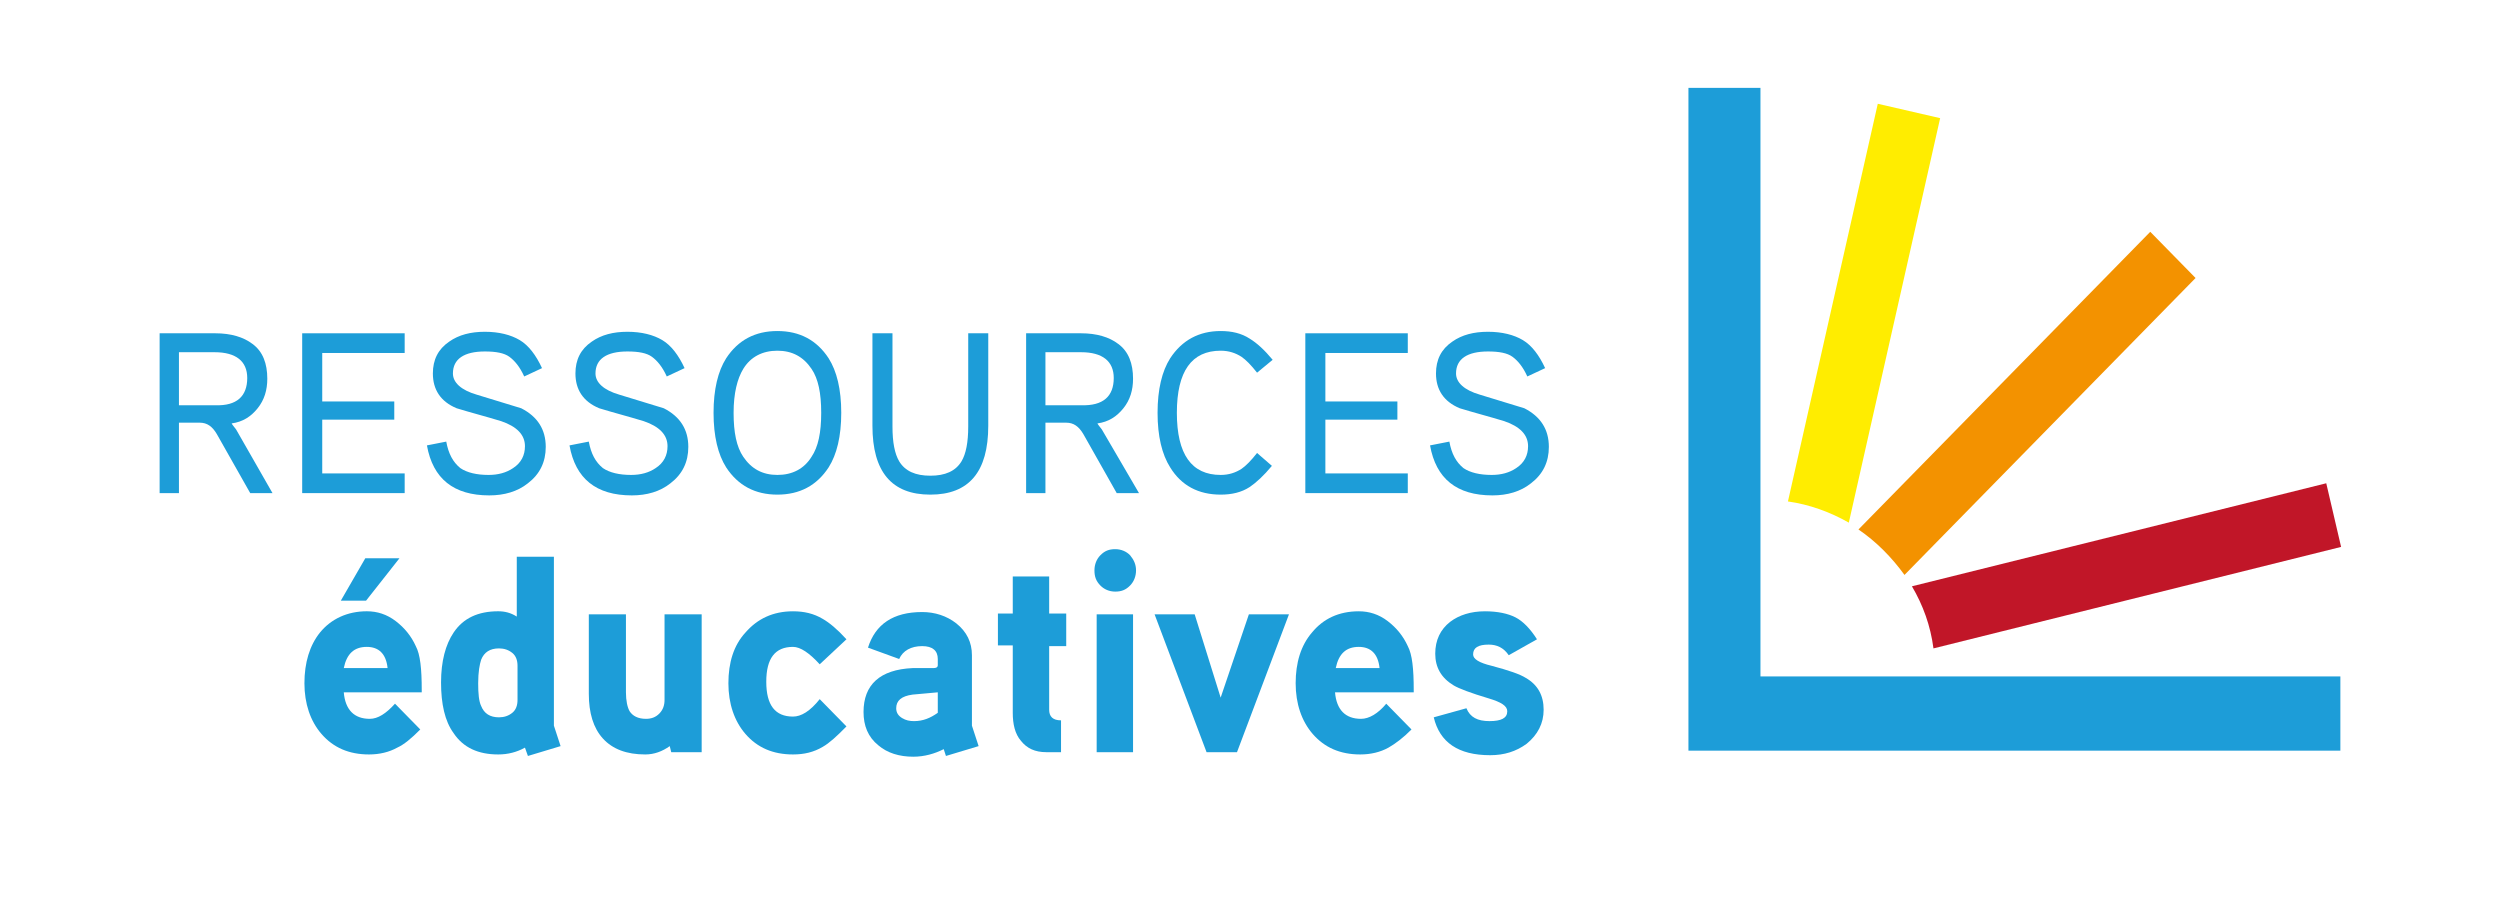 <svg width="114" height="41" viewBox="0 0 114 41" fill="none" xmlns="http://www.w3.org/2000/svg">
<path d="M11.274 17.236C11.274 16.476 10.767 16.061 9.785 16.061H8.16V18.479H9.819C10.8 18.514 11.274 18.065 11.274 17.236ZM12.426 22.486H11.41L9.886 19.792C9.683 19.447 9.446 19.274 9.108 19.274H8.16V22.486H7.279V15.198H9.819C10.53 15.198 11.105 15.371 11.512 15.682C11.986 16.027 12.189 16.58 12.189 17.27C12.189 17.789 12.053 18.238 11.749 18.617C11.444 18.997 11.071 19.239 10.563 19.308C10.597 19.377 10.665 19.447 10.767 19.585L12.426 22.486Z" fill="#1D9DD8"/>
<path d="M18.453 22.486H13.78V15.198H18.453V16.096H14.694V18.307H17.979V19.136H14.694V21.588H18.453V22.486Z" fill="#1D9DD8"/>
<path d="M24.886 20.379C24.886 21.07 24.615 21.623 24.073 22.037C23.599 22.417 22.989 22.59 22.312 22.59C20.687 22.59 19.739 21.83 19.468 20.31L20.349 20.137C20.45 20.69 20.653 21.07 20.992 21.346C21.297 21.553 21.737 21.657 22.279 21.657C22.719 21.657 23.091 21.553 23.396 21.346C23.768 21.105 23.938 20.759 23.938 20.345C23.938 19.826 23.565 19.447 22.854 19.205C22.177 18.997 21.5 18.825 20.823 18.617C20.078 18.307 19.739 17.754 19.739 17.029C19.739 16.407 19.976 15.923 20.484 15.578C20.924 15.267 21.466 15.129 22.109 15.129C22.753 15.129 23.294 15.267 23.701 15.509C24.107 15.751 24.445 16.2 24.716 16.787L23.904 17.167C23.701 16.718 23.463 16.442 23.227 16.269C22.989 16.096 22.617 16.027 22.109 16.027C21.161 16.027 20.653 16.372 20.653 17.029C20.653 17.443 21.026 17.789 21.737 17.996C22.989 18.376 23.667 18.583 23.768 18.617C24.513 18.997 24.886 19.585 24.886 20.379Z" fill="#1D9DD8"/>
<path d="M31.387 20.379C31.387 21.07 31.116 21.623 30.574 22.037C30.1 22.417 29.491 22.59 28.813 22.59C27.188 22.59 26.24 21.83 25.969 20.31L26.849 20.137C26.951 20.69 27.154 21.07 27.493 21.346C27.798 21.553 28.238 21.657 28.779 21.657C29.22 21.657 29.592 21.553 29.897 21.346C30.269 21.105 30.439 20.759 30.439 20.345C30.439 19.826 30.066 19.447 29.355 19.205C28.678 18.997 28.001 18.825 27.324 18.617C26.579 18.307 26.24 17.754 26.24 17.029C26.24 16.407 26.477 15.923 26.985 15.578C27.425 15.267 27.967 15.129 28.61 15.129C29.253 15.129 29.795 15.267 30.201 15.509C30.608 15.751 30.946 16.2 31.217 16.787L30.405 17.167C30.201 16.718 29.965 16.442 29.727 16.269C29.491 16.096 29.118 16.027 28.61 16.027C27.662 16.027 27.154 16.372 27.154 17.029C27.154 17.443 27.527 17.789 28.238 17.996C29.491 18.376 30.168 18.583 30.269 18.617C31.014 18.997 31.387 19.585 31.387 20.379Z" fill="#1D9DD8"/>
<path d="M37.447 18.825C37.447 17.927 37.312 17.271 37.007 16.822C36.634 16.269 36.127 15.992 35.449 15.992C34.772 15.992 34.23 16.269 33.892 16.822C33.621 17.271 33.452 17.927 33.452 18.825C33.452 19.723 33.587 20.379 33.892 20.828C34.264 21.381 34.772 21.657 35.449 21.657C36.127 21.657 36.668 21.381 37.007 20.828C37.312 20.379 37.447 19.723 37.447 18.825ZM38.361 18.825C38.361 19.896 38.158 20.725 37.786 21.312C37.244 22.141 36.465 22.555 35.449 22.555C34.434 22.555 33.655 22.141 33.113 21.312C32.741 20.725 32.538 19.896 32.538 18.825C32.538 17.754 32.741 16.925 33.113 16.338C33.655 15.509 34.434 15.095 35.449 15.095C36.465 15.095 37.244 15.509 37.786 16.338C38.158 16.925 38.361 17.754 38.361 18.825Z" fill="#1D9DD8"/>
<path d="M45.065 19.412C45.065 21.519 44.185 22.555 42.424 22.555C40.663 22.555 39.783 21.519 39.783 19.412V15.198H40.697V19.447C40.697 20.172 40.799 20.69 41.002 21.035C41.273 21.484 41.747 21.692 42.424 21.692C43.101 21.692 43.575 21.484 43.846 21.035C44.049 20.69 44.151 20.172 44.151 19.447V15.198H45.065V19.412Z" fill="#1D9DD8"/>
<path d="M50.787 17.236C50.787 16.476 50.279 16.061 49.297 16.061H47.672V18.479H49.297C50.313 18.514 50.787 18.065 50.787 17.236ZM51.938 22.486H50.922L49.399 19.792C49.195 19.447 48.958 19.274 48.62 19.274H47.672V22.486H46.791V15.198H49.297C50.008 15.198 50.584 15.371 50.99 15.682C51.464 16.027 51.667 16.58 51.667 17.27C51.667 17.789 51.532 18.238 51.227 18.617C50.922 18.997 50.55 19.239 50.042 19.308C50.076 19.377 50.143 19.447 50.245 19.585L51.938 22.486Z" fill="#1D9DD8"/>
<path d="M58.033 16.407L57.322 16.994C57.051 16.649 56.814 16.407 56.611 16.269C56.34 16.096 56.035 15.992 55.663 15.992C54.342 15.992 53.665 16.925 53.665 18.825C53.665 20.725 54.342 21.657 55.663 21.657C56.035 21.657 56.34 21.554 56.611 21.381C56.814 21.243 57.051 21.001 57.322 20.656L57.999 21.243C57.626 21.692 57.288 22.003 56.983 22.21C56.611 22.452 56.17 22.555 55.663 22.555C54.647 22.555 53.868 22.141 53.36 21.312C52.988 20.725 52.785 19.896 52.785 18.825C52.785 17.754 52.988 16.925 53.36 16.338C53.902 15.509 54.681 15.095 55.663 15.095C56.17 15.095 56.611 15.198 56.983 15.44C57.322 15.647 57.66 15.958 58.033 16.407Z" fill="#1D9DD8"/>
<path d="M64.195 22.486H59.523V15.198H64.195V16.096H60.437V18.307H63.721V19.136H60.437V21.588H64.195V22.486Z" fill="#1D9DD8"/>
<path d="M70.628 20.379C70.628 21.07 70.357 21.623 69.815 22.037C69.341 22.417 68.732 22.59 68.055 22.59C66.429 22.59 65.481 21.83 65.21 20.31L66.091 20.137C66.192 20.69 66.395 21.07 66.734 21.346C67.039 21.553 67.479 21.657 68.021 21.657C68.461 21.657 68.833 21.553 69.138 21.346C69.51 21.105 69.68 20.759 69.68 20.345C69.68 19.826 69.307 19.447 68.596 19.205C67.919 18.997 67.242 18.825 66.565 18.617C65.82 18.307 65.481 17.754 65.481 17.029C65.481 16.407 65.718 15.923 66.226 15.578C66.666 15.267 67.208 15.129 67.851 15.129C68.495 15.129 69.036 15.267 69.443 15.509C69.849 15.751 70.188 16.2 70.458 16.787L69.646 17.167C69.443 16.718 69.206 16.442 68.969 16.269C68.732 16.096 68.359 16.027 67.851 16.027C66.903 16.027 66.395 16.372 66.395 17.029C66.395 17.443 66.768 17.789 67.479 17.996C68.732 18.376 69.409 18.583 69.51 18.617C70.255 18.997 70.628 19.585 70.628 20.379Z" fill="#1D9DD8"/>
<path d="M17.674 30.465C17.606 29.809 17.268 29.498 16.726 29.498C16.15 29.498 15.812 29.809 15.676 30.465H17.674ZM18.216 25.456L16.692 27.391H15.541L16.658 25.456H18.216ZM19.231 31.467V31.57H15.676C15.744 32.365 16.15 32.779 16.861 32.779C17.234 32.779 17.606 32.537 18.012 32.088L19.164 33.263C18.757 33.677 18.419 33.954 18.114 34.092C17.742 34.299 17.302 34.403 16.828 34.403C15.913 34.403 15.202 34.092 14.661 33.47C14.153 32.883 13.882 32.088 13.882 31.156C13.882 30.223 14.119 29.429 14.593 28.841C15.101 28.22 15.846 27.874 16.726 27.874C17.2 27.874 17.64 28.013 18.046 28.323C18.453 28.634 18.757 29.014 18.96 29.463C19.164 29.843 19.231 30.5 19.231 31.467Z" fill="#1D9DD8"/>
<path d="M23.599 30.361C23.599 30.119 23.532 29.912 23.362 29.774C23.193 29.636 22.99 29.567 22.753 29.567C22.346 29.567 22.076 29.74 21.94 30.085C21.872 30.292 21.805 30.638 21.805 31.156C21.805 31.639 21.839 31.985 21.94 32.192C22.076 32.537 22.346 32.71 22.753 32.71C22.99 32.71 23.193 32.641 23.362 32.503C23.532 32.365 23.599 32.157 23.599 31.916V30.361ZM25.563 34.023L24.073 34.472L23.938 34.092C23.565 34.299 23.159 34.403 22.719 34.403C21.805 34.403 21.128 34.092 20.687 33.435C20.281 32.883 20.112 32.088 20.112 31.121C20.112 30.154 20.315 29.394 20.687 28.841C21.128 28.185 21.805 27.874 22.719 27.874C23.024 27.874 23.294 27.944 23.565 28.116V25.387H25.258V33.09L25.563 34.023Z" fill="#1D9DD8"/>
<path d="M31.996 34.299H30.608L30.54 34.023C30.202 34.265 29.829 34.403 29.423 34.403C28.576 34.403 27.933 34.161 27.493 33.677C27.053 33.194 26.85 32.503 26.85 31.64V28.013H28.543V31.57C28.543 31.95 28.61 32.261 28.712 32.434C28.847 32.641 29.084 32.779 29.457 32.779C29.694 32.779 29.897 32.71 30.066 32.538C30.235 32.365 30.303 32.158 30.303 31.916V28.013H31.996V34.299Z" fill="#1D9DD8"/>
<path d="M38.598 33.125C38.158 33.574 37.819 33.885 37.515 34.057C37.108 34.299 36.668 34.403 36.16 34.403C35.246 34.403 34.535 34.092 33.994 33.47C33.486 32.883 33.215 32.089 33.215 31.156C33.215 30.223 33.452 29.429 33.994 28.842C34.535 28.22 35.246 27.875 36.16 27.875C36.668 27.875 37.108 27.978 37.515 28.22C37.819 28.393 38.192 28.703 38.598 29.152L37.379 30.292C36.905 29.774 36.499 29.498 36.16 29.498C35.348 29.498 34.942 30.016 34.942 31.087C34.942 32.158 35.348 32.676 36.16 32.676C36.533 32.676 36.939 32.434 37.379 31.881L38.598 33.125Z" fill="#1D9DD8"/>
<path d="M42.763 32.503V31.57C42.39 31.605 41.984 31.639 41.612 31.674C41.104 31.743 40.867 31.95 40.867 32.296C40.867 32.503 40.968 32.641 41.138 32.745C41.307 32.848 41.476 32.883 41.679 32.883C42.086 32.883 42.424 32.745 42.763 32.503ZM44.625 34.023L43.135 34.472L43.034 34.161C42.627 34.368 42.153 34.506 41.645 34.506C41.002 34.506 40.46 34.334 40.054 33.988C39.58 33.608 39.377 33.09 39.377 32.468C39.377 31.225 40.122 30.534 41.612 30.465C41.882 30.465 42.187 30.465 42.56 30.465C42.695 30.465 42.763 30.43 42.763 30.327V30.05C42.763 29.671 42.526 29.463 42.052 29.463C41.544 29.463 41.171 29.671 41.002 30.05L39.58 29.532C39.919 28.462 40.731 27.909 42.052 27.909C42.627 27.909 43.169 28.082 43.609 28.427C44.083 28.807 44.32 29.291 44.32 29.878V33.09L44.625 34.023Z" fill="#1D9DD8"/>
<path d="M48.62 29.463H47.842V32.365C47.842 32.676 48.011 32.848 48.383 32.848V34.299H47.706C47.198 34.299 46.826 34.126 46.555 33.781C46.284 33.47 46.182 33.021 46.182 32.503V29.429H45.505V27.978H46.182V26.286H47.842V27.978H48.62V29.463Z" fill="#1D9DD8"/>
<path d="M51.667 34.299H50.008V28.013H51.667V34.299ZM51.803 26.009C51.803 26.286 51.701 26.527 51.532 26.7C51.329 26.907 51.126 26.977 50.855 26.977C50.584 26.977 50.347 26.873 50.178 26.7C49.974 26.493 49.907 26.286 49.907 26.009C49.907 25.733 50.008 25.491 50.178 25.319C50.381 25.111 50.584 25.042 50.855 25.042C51.126 25.042 51.363 25.146 51.532 25.319C51.701 25.526 51.803 25.733 51.803 26.009Z" fill="#1D9DD8"/>
<path d="M58.777 28.013L56.407 34.299H55.019L52.649 28.013H54.477L55.662 31.812L56.949 28.013H58.777Z" fill="#1D9DD8"/>
<path d="M62.908 30.465C62.84 29.809 62.502 29.498 61.96 29.498C61.384 29.498 61.046 29.809 60.91 30.465H62.908ZM64.466 31.467V31.57H60.877C60.944 32.365 61.35 32.779 62.062 32.779C62.434 32.779 62.84 32.538 63.213 32.089L64.364 33.263C63.991 33.643 63.619 33.919 63.314 34.092C62.942 34.299 62.502 34.403 62.028 34.403C61.114 34.403 60.403 34.092 59.861 33.47C59.353 32.883 59.082 32.089 59.082 31.156C59.082 30.223 59.319 29.429 59.827 28.842C60.335 28.22 61.046 27.875 61.96 27.875C62.434 27.875 62.874 28.013 63.28 28.323C63.687 28.634 63.991 29.014 64.195 29.463C64.398 29.843 64.466 30.5 64.466 31.467Z" fill="#1D9DD8"/>
<path d="M70.39 32.365C70.39 32.987 70.12 33.505 69.612 33.919C69.138 34.265 68.596 34.437 67.953 34.437C66.497 34.437 65.65 33.85 65.379 32.71L66.869 32.296C67.038 32.71 67.377 32.883 67.919 32.883C68.46 32.883 68.731 32.745 68.731 32.434C68.731 32.192 68.46 32.019 67.885 31.847C67.072 31.605 66.531 31.398 66.294 31.259C65.718 30.914 65.447 30.43 65.447 29.809C65.447 29.187 65.684 28.703 66.124 28.358C66.531 28.047 67.072 27.875 67.716 27.875C68.291 27.875 68.765 27.978 69.104 28.151C69.442 28.323 69.781 28.669 70.086 29.152L68.799 29.878C68.562 29.532 68.257 29.394 67.885 29.394C67.411 29.394 67.174 29.532 67.174 29.843C67.174 30.051 67.445 30.223 68.02 30.361C68.799 30.569 69.307 30.741 69.578 30.914C70.12 31.225 70.39 31.709 70.39 32.365Z" fill="#1D9DD8"/>
<path d="M80.277 30.845V4.007H76.993V30.845V34.196V34.23H106.721V30.845H80.277Z" fill="#1D9DD8"/>
<path d="M86.845 26.217L100.118 12.677L98.052 10.57L84.746 24.144C85.559 24.697 86.27 25.422 86.845 26.217Z" fill="#F39200"/>
<path d="M88.471 5.388L85.627 4.732L81.53 22.866C82.512 23.004 83.46 23.35 84.306 23.833L88.471 5.388Z" fill="#FFED00"/>
<path d="M106.754 24.939L106.077 22.037L87.184 26.735C87.692 27.598 88.031 28.531 88.166 29.567L106.754 24.939Z" fill="#C11628"/>
</svg>
